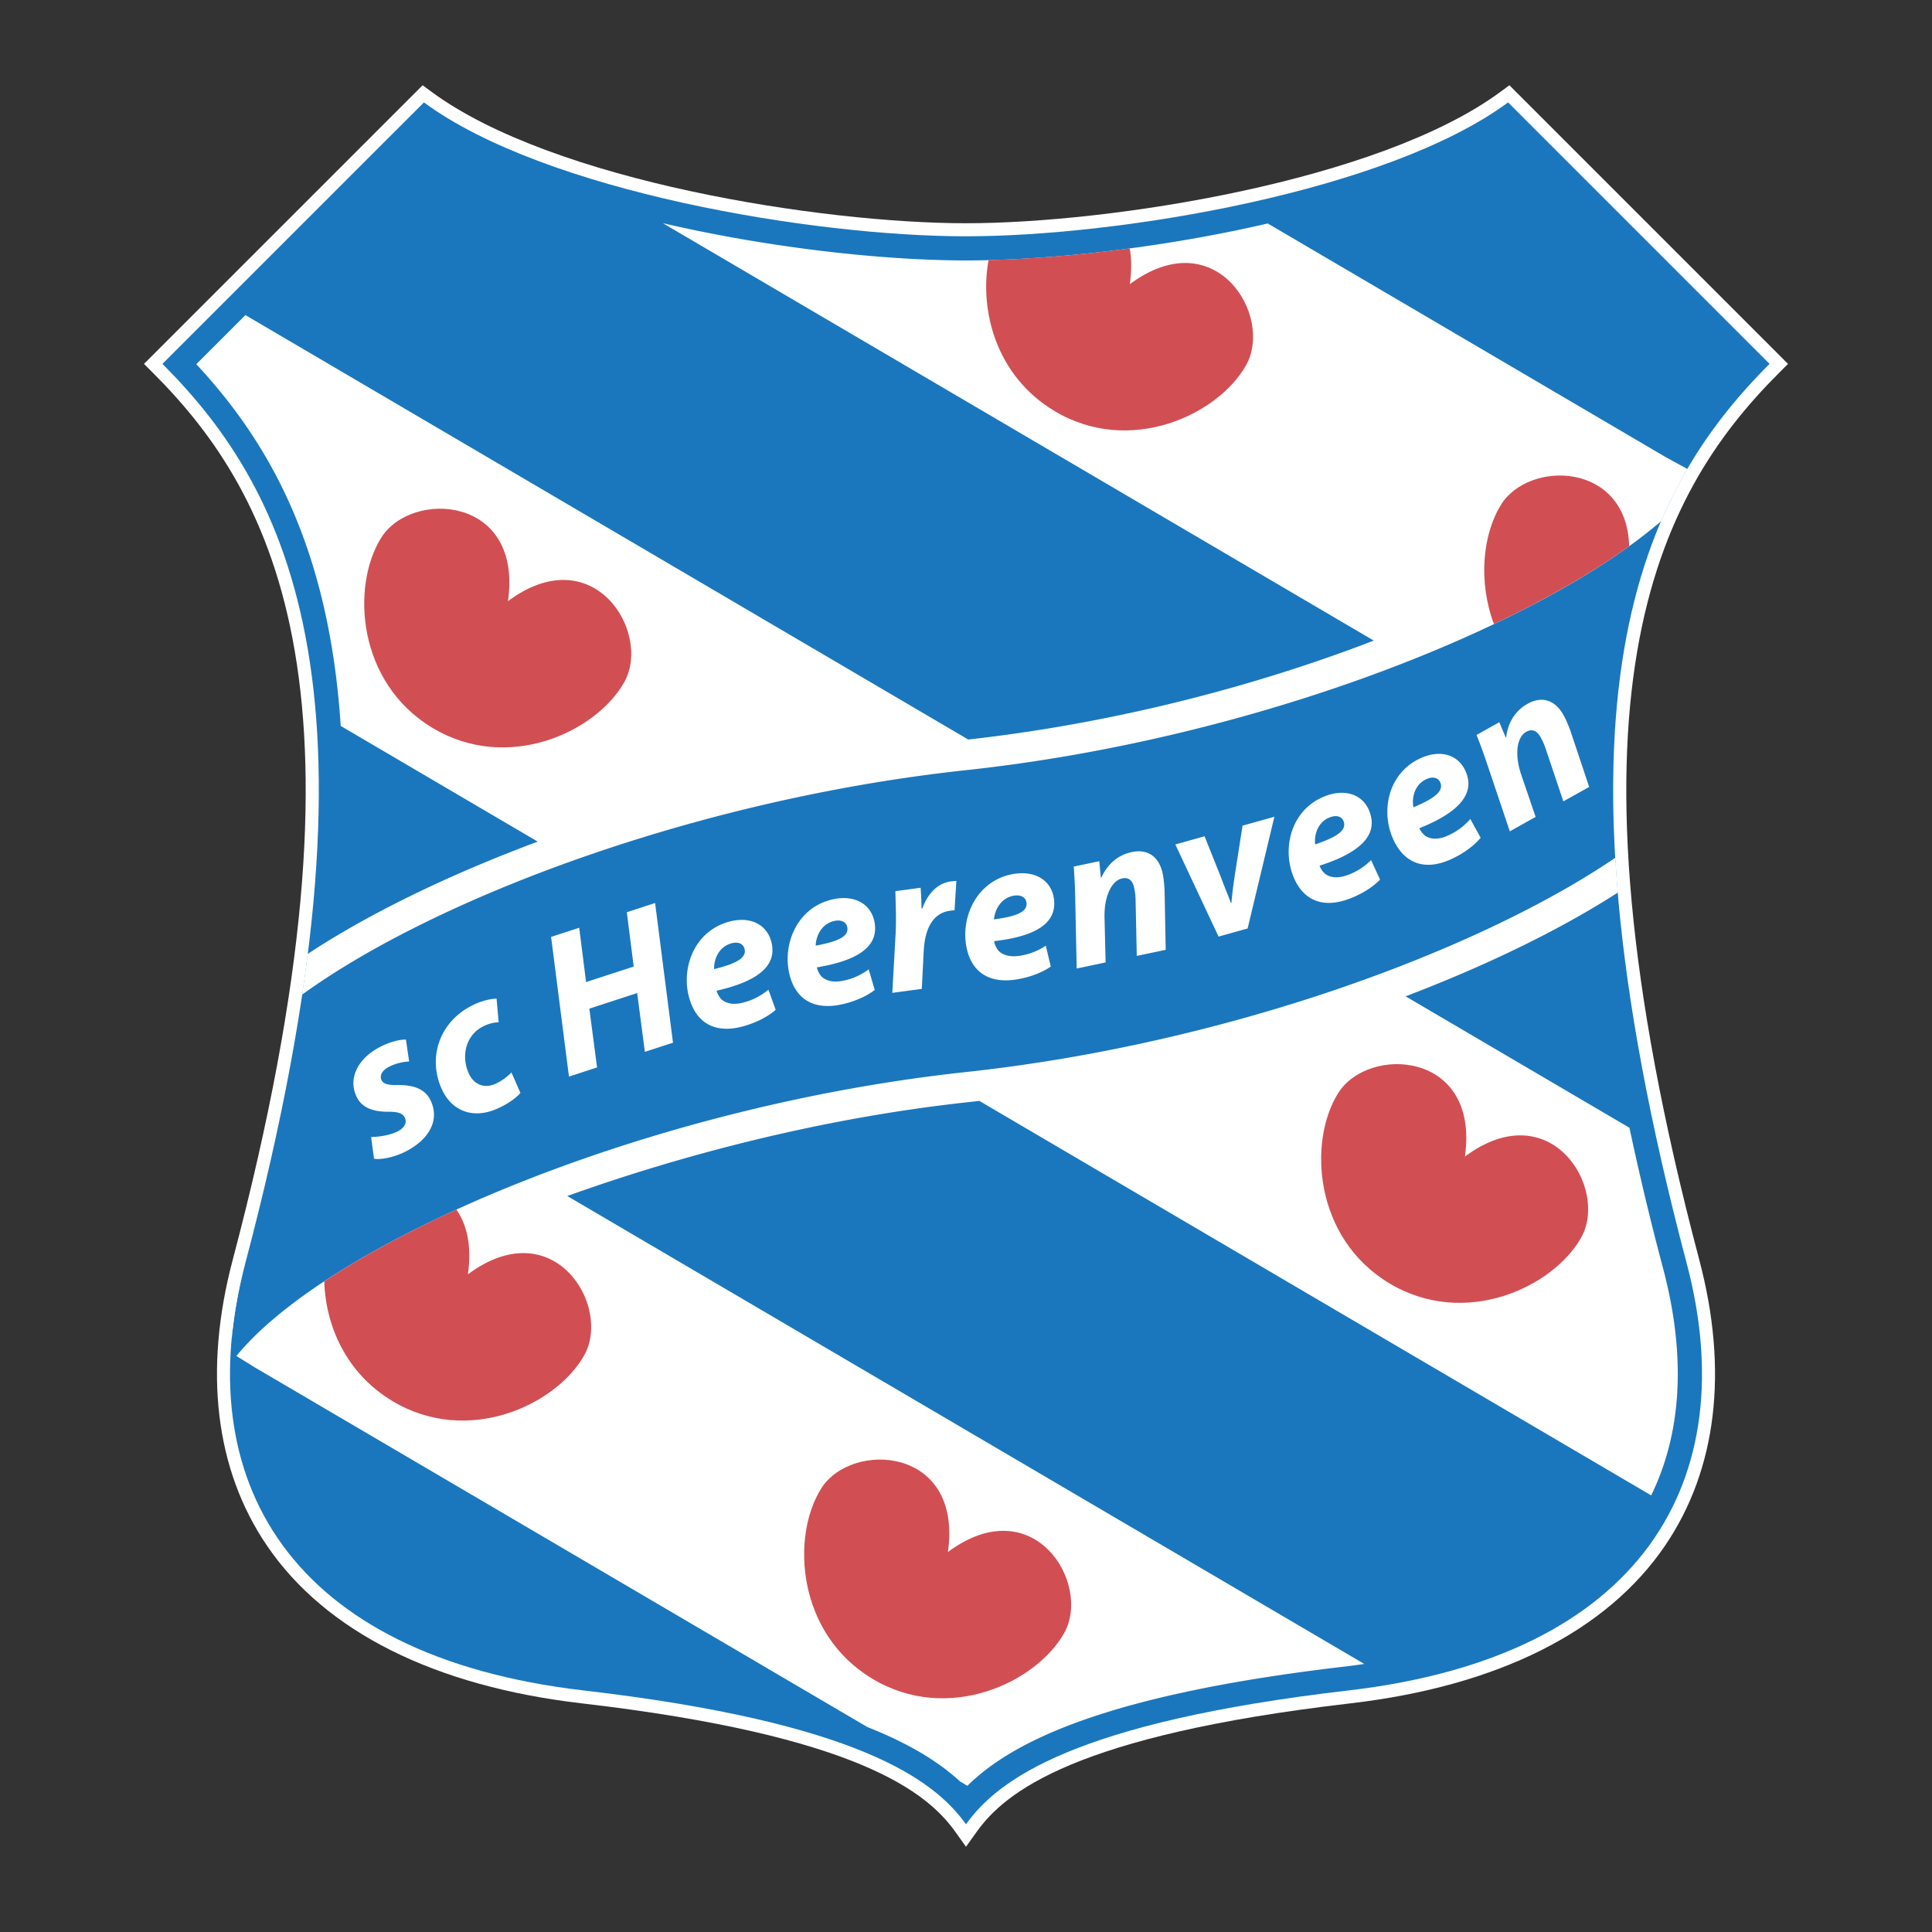 <svg xmlns="http://www.w3.org/2000/svg" width="2500" height="2500" viewBox="0 0 192.756 192.756"><rect x="0" y="0" width="192.756" height="192.756" fill="#333333" stroke="none"/><g fill-rule="evenodd" clip-rule="evenodd"><path fill="#fff" fill-opacity="0" d="M0 0h192.756v192.756H0V0z"/><path d="M178.391 36.305l-27.799-27.8-.9.664c-12.135 8.939-38.986 13.104-53.314 13.104-14.327 0-41.178-4.165-53.311-13.104l-.901-.664-.792.792-27.009 27.008.921.921c12.257 12.258 22.785 32.354 7.934 88.462-2.932 11.078-1.748 20.945 3.424 28.535 5.843 8.576 16.703 14.012 31.408 15.723 27.483 3.195 34.431 8.848 37.266 12.82l1.06 1.486 1.06-1.484c2.836-3.975 9.785-9.627 37.27-12.822 14.705-1.711 25.564-7.146 31.406-15.721 5.172-7.592 6.355-17.459 3.422-28.537-14.85-56.11-4.322-76.205 7.936-88.462l.919-.921z" fill="#fff"/><path d="M176.549 36.305l-26.086-26.088c-12.09 8.908-38.812 13.358-54.085 13.358-15.271 0-41.994-4.451-54.083-13.358L16.206 36.305c12.726 12.726 23.199 33.324 8.272 89.715-5.726 21.635 4.405 39.221 33.723 42.633 27.36 3.18 34.996 8.9 38.176 13.357 3.181-4.457 10.82-10.178 38.179-13.357 29.316-3.412 39.447-20.998 33.721-42.633-14.927-56.392-4.455-76.99 8.272-89.715z" fill="#1a77bd"/><path d="M162.57 112.516l-22.33-13.111c8.135-3.107 15.414-6.647 21.17-10.352a131.613 131.613 0 0 1-.275-3.982c.008.172.014.338.023.511-13.746 9.336-38.914 18.586-64.781 21.375-32.366 3.49-63.634 17.094-72.788 28.33l1.797 1.117 61.149 35.902c4.429 1.752 7.282 3.619 9.252 5.432l.73.432c4.443-4.373 13.711-9.115 37.758-11.91.623-.072 1.23-.162 1.838-.248l-79.514-46.686c11.831-4.242 25.827-7.836 40.102-9.375.334-.037.67-.078 1.004-.117l67.033 39.359c1.758-3.592 2.654-7.67 2.654-12.131 0-3.287-.479-6.777-1.443-10.426a288.341 288.341 0 0 1-3.379-14.12zM53.648 83.967c-8.903 3.326-16.835 7.176-22.949 11.208-.24 1.915-.529 3.903-.853 5.94.1-.629.203-1.262.295-1.879C43.509 89.561 69.569 79.73 96.377 76.84c29.082-3.136 57.289-14.438 69.359-24.851-.018.037-.031.076-.047.113a47.153 47.153 0 0 1 2.662-5.312l-2.135-1.166-39.729-23.327c-10.811 2.5-22.111 3.687-30.111 3.687-8.032 0-19.392-1.196-30.241-3.716l70.926 41.644c-11.725 4.521-25.832 8.239-40.46 9.87L24.483 31.436l-4.9 4.9c7.057 7.582 13.232 18.026 14.411 36.09l19.654 11.541zM24.479 126.02zM23.123 133.52a45.912 45.912 0 0 1 1.356-7.5c-.816 3.082-1.221 4.957-1.356 7.5z" fill="#fff"/><path d="M138.623 128.041c7.531 4.518 16.32.398 19.121-4.547 2.799-4.943-3.043-14.453-11.59-8.104 1.504-10.539-9.639-11.145-12.648-6.324-3.014 4.821-2.412 14.455 5.117 18.975zM43.152 72.624c7.529 4.519 16.32.4 19.119-4.544 2.801-4.944-3.042-14.455-11.59-8.104 1.506-10.541-9.637-11.145-12.649-6.324-3.012 4.816-2.41 14.454 5.12 18.972zM105.193 41c7.529 4.517 16.32.4 19.119-4.544 2.801-4.945-3.043-14.454-11.59-8.104.191-1.351.176-2.537-.004-3.569-5.104.68-9.939 1.063-14.09 1.169-.923 5.019.749 11.558 6.565 15.048zM162.543 54.489c-.234-8.42-9.988-8.613-12.775-4.151-1.836 2.935-2.316 7.66-.719 11.926 5.275-2.508 9.853-5.146 13.494-7.775zM87.042 167.494c7.53 4.518 16.32.398 19.121-4.545 2.799-4.945-3.043-14.453-11.59-8.104 1.505-10.543-9.638-11.145-12.65-6.326-3.012 4.817-2.411 14.456 5.119 18.975zM39.155 139.787c7.53 4.516 16.32.398 19.121-4.547 2.799-4.945-3.043-14.453-11.591-8.104.407-2.854-.117-4.973-1.151-6.459-5.039 2.297-9.488 4.721-13.183 7.16.13 4.372 2.132 9.145 6.804 11.95z" fill="#d14f53"/><path d="M37.025 113.436c.641-.002 1.795-.125 2.654-.559.731-.369.931-.93.71-1.369-.222-.438-.67-.6-1.696-.588-1.283.002-2.52-.312-3.082-1.428-.94-1.865.07-3.912 2.374-5.074 1.041-.523 1.976-.719 2.516-.693l.318 2.18a4.988 4.988 0 0 0-1.986.516c-.694.352-1.003.877-.753 1.369.183.367.706.494 1.584.461 1.237-.004 2.63.213 3.256 1.457 1.033 2.049-.143 4.037-2.528 5.219-1.125.545-2.351.795-3.076.68l-.291-2.171zM51.924 109.045c-.462.531-1.315 1.143-2.408 1.609-2.278.975-4.474.268-5.498-2.123-1.403-3.277.004-6.91 3.506-8.408.79-.34 1.533-.479 2.019-.486l.21 2.361c-.378.004-.794.072-1.34.307-1.919.82-2.422 2.975-1.682 4.707.548 1.281 1.633 1.574 2.631 1.146.79-.338 1.274-.77 1.664-1.158l.898 2.045zM57.786 92.562l.688 5.42 4.751-1.548-.688-5.42 2.823-.92 1.784 13.937-2.805.912-.768-5.865-4.772 1.555.77 5.865-2.804.914-1.783-13.937 2.804-.913zM71.245 96.688c-.028-.943.444-2.247 1.774-2.584.656-.166 1.138.072 1.258.548l.006.02c.225.892-.811 1.471-3.038 2.016l.25 2.156c3.916-.889 6.093-2.391 5.468-4.852-.457-1.807-2.149-2.562-4.114-2.064-3.515.891-4.879 4.511-4.129 7.468.644 2.543 2.47 3.748 5.25 3.045 1.072-.271 2.433-.828 3.417-1.689l-.72-2.016a6.289 6.289 0 0 1-2.566 1.305c-.832.211-1.553.119-2.057-.281-.269-.229-.479-.641-.549-.916l-.25-2.156zM81.503 96.512c3.961-.654 6.223-2.025 5.745-4.519-.349-1.831-1.993-2.684-3.984-2.302-3.561.681-5.137 4.212-4.564 7.212.494 2.572 2.245 3.885 5.061 3.348 1.087-.207 2.477-.684 3.512-1.484l-.603-2.055a6.267 6.267 0 0 1-2.635 1.15c-.845.164-1.559.029-2.039-.402-.254-.243-.439-.667-.493-.948l-.122-2.167c.027-.944.576-2.216 1.925-2.474.663-.127 1.13.138 1.223.62l.005.021c.171.906-.896 1.422-3.153 1.833l.122 2.167zM89.025 99.057l.341-6.059c.062-1.537-.019-3.221-.032-4.087l2.517-.339c.048.676.078 1.354.094 2.076l.08-.011c.511-1.433 1.481-2.513 2.84-2.697.204-.026.389-.03.552-.053l-.185 2.938a3.15 3.15 0 0 0-.449.041c-1.847.248-2.519 2.012-2.622 4.01l-.193 3.787-2.943.394zM99.17 91.728c.076-.94.689-2.185 2.047-2.375.668-.094 1.125.193 1.189.68l.006.021c.127.912-.967 1.375-3.242 1.674l.016 2.169c3.99-.457 6.316-1.712 5.963-4.229-.258-1.845-1.855-2.777-3.865-2.497-3.59.503-5.339 3.954-4.917 6.975.364 2.597 2.049 3.994 4.889 3.597 1.094-.154 2.506-.561 3.58-1.309l-.498-2.082a6.293 6.293 0 0 1-2.691 1.018c-.852.119-1.557-.051-2.014-.503-.242-.256-.406-.689-.447-.971l-.016-2.168zM107.422 96.629l-.145-6.875a59.844 59.844 0 0 0-.148-3.297l2.545-.534.162 1.66.039-.007c.656-1.457 1.756-2.295 3.039-2.564 1.604-.337 2.732.452 3.09 2.155.094.442.164 1.18.186 1.677l.113 5.92-2.887.606-.119-5.646a6.395 6.395 0 0 0-.129-1.105c-.145-.7-.486-1.132-1.229-.976-.941.199-1.775 1.607-1.742 3.861l.111 4.519-2.886.606zM120.18 83.434l1.635 4.094c.43 1.157.732 1.858.99 2.553l.057-.017c.064-.761.156-1.574.359-2.908l.748-4.78 3.176-.887-2.67 11.145-2.9.809-4.312-9.192 2.917-.817zM131.65 86.371c3.824-1.227 5.859-2.915 5.021-5.312-.613-1.759-2.363-2.363-4.277-1.694-3.422 1.197-4.463 4.922-3.459 7.804.865 2.474 2.791 3.515 5.5 2.569 1.041-.363 2.348-1.037 3.254-1.982l-.898-1.943a6.258 6.258 0 0 1-2.438 1.524c-.811.283-1.537.256-2.074-.1-.287-.204-.531-.596-.629-.866l-.436-2.124c-.111-.938.242-2.279 1.541-2.729.639-.223 1.139-.029 1.301.435l.006.019c.303.87-.678 1.538-2.848 2.275l.436 2.124zM141.018 80.546c-.178-.927.084-2.289 1.344-2.833.621-.267 1.135-.11 1.328.341l.01.019c.364.847-.567 1.584-2.682 2.473l.588 2.089c3.729-1.497 5.637-3.325 4.631-5.657-.738-1.711-2.527-2.188-4.389-1.384-3.328 1.436-4.102 5.227-2.893 8.028 1.039 2.407 3.033 3.308 5.666 2.171 1.014-.438 2.27-1.202 3.105-2.21l-1.033-1.874a6.288 6.288 0 0 1-2.322 1.694c-.789.342-1.518.364-2.076.048-.301-.182-.576-.555-.689-.817l-.588-2.088zM150.635 82.946l-2.193-6.519a57.661 57.661 0 0 0-1.127-3.101l2.271-1.27.646 1.538.037-.021c.191-1.586.992-2.714 2.135-3.354 1.432-.802 2.744-.386 3.594 1.133.219.393.508 1.077.678 1.545l1.875 5.615-2.574 1.441-1.799-5.353a6.38 6.38 0 0 0-.453-1.015c-.348-.625-.801-.935-1.465-.565-.84.471-1.213 2.065-.508 4.206l1.457 4.277-2.574 1.443z" fill="#fff"/></g></svg>
